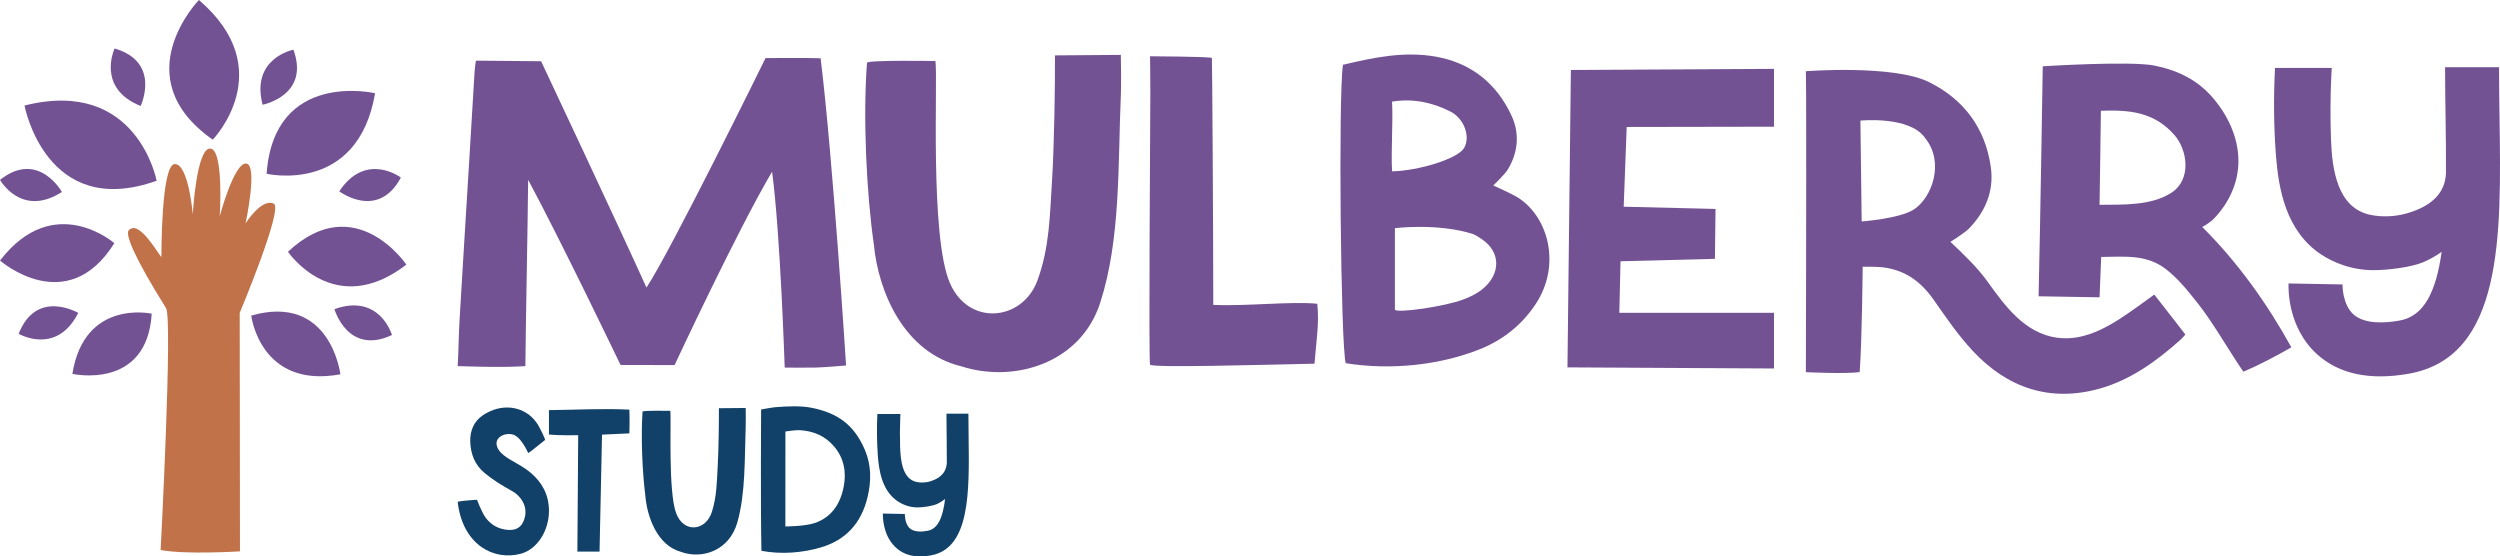 <?xml version="1.0" encoding="UTF-8"?><svg id="Layer_1" xmlns="http://www.w3.org/2000/svg" viewBox="0 0 1048.05 233.28"><path d="m89.19,58.55s28.38-29.28-5.8-58.55c0,0-31.49,32.43,5.8,58.55Z" style="fill:#735294; stroke-width:0px;"/><path d="m111.77,72.84s38.21,8.94,45.47-33.75c0,0-42.35-9.96-45.47,33.75Z" style="fill:#735294; stroke-width:0px;"/><path d="m120.72,105.54s19.37,28.68,49.64,5.4c0,0-21.44-31.82-49.64-5.4Z" style="fill:#735294; stroke-width:0px;"/><path d="m65.66,75.77s-8.12-43.42-55.39-31.53c0,0,8.95,48.14,55.39,31.53Z" style="fill:#735294; stroke-width:0px;"/><path d="m63.6,131.5s-28.25-6.3-33.26,25.24c0,0,31.3,7.01,33.26-25.24Z" style="fill:#735294; stroke-width:0px;"/><path d="m105.32,132.3s3.71,30.8,37.38,24.62c0,0-4.08-34.14-37.38-24.62Z" style="fill:#735294; stroke-width:0px;"/><path d="m47.95,101.95S22.63,79.85,0,109.23c0,0,28.04,24.53,47.94-7.29Z" style="fill:#735294; stroke-width:0px;"/><path d="m123.01,20.83s-18,3.49-12.93,23.08c0,0,19.96-3.85,12.93-23.08Z" style="fill:#735294; stroke-width:0px;"/><path d="m168.05,74.43s-14.61-11.07-25.82,5.77c0,0,16.19,12.29,25.82-5.77Z" style="fill:#735294; stroke-width:0px;"/><path d="m164.32,140.45s-5.05-17.63-24.12-10.86c0,0,5.58,19.54,24.12,10.86Z" style="fill:#735294; stroke-width:0px;"/><path d="m7.83,139.93s15.81,9.29,24.97-8.75c0,0-17.51-10.31-24.97,8.75Z" style="fill:#735294; stroke-width:0px;"/><path d="m0,75.4s8.93,16.01,25.96,5.08c0,0-9.89-17.76-25.96-5.08Z" style="fill:#735294; stroke-width:0px;"/><path d="m48.06,20.32s-7.87,16.56,10.9,24.11c0,0,8.74-18.35-10.9-24.11Z" style="fill:#735294; stroke-width:0px;"/><path d="m67.34,230.58s5.1-96.87,2.27-101.4c-13.41-21.45-17.2-30.93-15.61-32.66,4.26-4.64,12.22,9.84,13.67,11.27,0,0-.19-38.93,5.6-39.02,5.8-.09,7.54,21.1,7.54,21.1,0,0,1.52-27.82,7.31-27.59,5.79.23,4,28.35,4,28.35,0,0,6-22.5,11.07-22.07,5.07.43-.25,25.1-.25,25.1,0,0,6.7-10.71,11.82-8.29,4.15,1.96-14.27,45.79-14.27,45.79l.11,99.98s-22.91,1.43-33.25-.57Z" style="fill:#c27248; stroke-width:0px;"/><path d="m228.45,184.49c-2.03,1.61-3.92,3.12-5.81,4.63-.44.35-1.22.8-1.22.8,0,0-3.18-7.43-6.9-7.85-1.7-.39-4.5.11-5.8,1.97-1.3,1.86-.21,4.27,1.4,5.86,1.29,1.28,2.76,2.2,4.25,3.07,2.79,1.62,5.66,3.12,8.2,5.3,4.53,3.87,7.54,8.94,7.57,15.87.03,8.33-4.92,16.17-11.84,18.01-11.1,2.95-23.71-3.46-26.25-20.38-.03-.23-.14-1-.14-1.46,2.53-.5,8.07-.8,8.07-.8,0,0,2.02,5.5,3.77,7.73,2.42,3.11,5.46,4.52,8.83,4.87,2.7.28,5.35-.29,6.77-3.34,2.6-5.59-.56-10.64-4.8-12.98-3.95-2.18-7.82-4.53-11.42-7.52-3.93-3.27-5.83-7.69-5.99-13.23-.13-4.77,1.77-8.51,5.12-10.83,5.85-4.04,13.36-4.74,19.28-.5,1.75,1.25,3.12,2.9,4.29,4.88.27.47,2.98,5.62,2.64,5.9Z" style="fill:#114168; stroke-width:0px;"/><path d="m230.13,182.15v-10.22c11.2-.1,22.5-.77,33.72-.2.17,3.5,0,9.95,0,9.95l-11.47.53-1.04,49.03h-9.29l.34-48.8s-7.73.19-12.27-.29Z" style="fill:#114168; stroke-width:0px;"/><path d="m312.61,178.98c-.5,13.19,0,27.72-3.52,40.08-3.35,11.75-14.71,15.57-23.68,12.27-9.79-2.68-14.12-14.49-14.87-23.5-1.28-10.08-1.88-24.78-1.18-35.26.04-.58,11.66-.34,11.66-.34.44,3.28-1.01,33.92,2.47,43.01,3.19,8.35,12.26,7.37,14.87-.42,2.14-6.55,2.14-12.82,2.52-19.37.37-6.4.54-19.12.5-24.32l11.23-.1c.04.78.07,6.16,0,7.94Z" style="fill:#114168; stroke-width:0px;"/><path d="m319.2,230.93c-.39-19.76-.13-59.26-.13-59.26,0,0,4.56-.85,6.01-.97,4.86-.38,10.67-.7,15.55.33,10.02,2.11,17.29,6.58,21.98,17.65,2.67,6.32,2.68,12.85,1.16,19.43-2.73,11.78-9.78,18.48-19.68,21.39-7.68,2.26-16.57,2.99-24.88,1.42Zm10.04-10.23s8.13,0,12.35-1.45c6.71-2.31,10.67-7.59,12.14-15.42,1.17-6.22-.04-11.87-3.94-16.53-3.92-4.69-8.85-6.57-14.24-6.95-2.07-.15-6.29.54-6.29.54l-.02,39.81Z" style="fill:#114168; stroke-width:0px;"/><path d="m390.61,232.77c-1.7.34-3.31.51-4.83.51-4.33,0-7.9-1.38-10.65-4.14-5.2-5.2-5.04-12.98-5-13.85l9.19.19s-.06,3.92,1.92,5.86c1.9,1.85,5.28,1.65,7.77,1.15,4.21-.84,6.25-5.58,7.19-13.31-.95.77-1.98,1.44-3.08,1.97-2.15,1.05-6.24,1.57-8.5,1.57-1.78,0-3.56-.33-5.25-.99-1.33-.52-2.58-1.21-3.71-2.06-5.97-4.49-7.25-12.57-7.69-19.12-.37-5.5-.43-11.23-.16-16.98h9.67s-.07,1.3-.07,1.4c-.18,4.13-.19,8.28-.06,12.41.18,5.72,1.02,13.39,6.83,14.66,1.88.41,4.07.32,5.95-.28,4.97-1.57,6.69-4.55,6.8-7.82.02-3.23-.01-6.68-.06-10.34-.04-3.32-.09-6.76-.09-10.18h9.2c0,3.34.04,6.74.09,10.02.3,22.67.6,46.11-15.47,49.32Z" style="fill:#114168; stroke-width:0px;"/><path d="m328.96,154.1s-1.82-56.33-5.29-82.11c-14.45,24.38-40.87,81.06-40.87,81.06l-22.66-.05s-24.76-51.65-38.73-77.62c-.22,23.57-.94,54.29-1.16,78.11-9.43.6-18.39.27-28.36,0,.38-7.77.38-12.63.78-19.59,1.24-21.42,2.61-42.82,3.9-64.24.74-12.27,1.7-27.75,2.41-40.02.07-1.33.53-4.21.53-4.21l27.33.24s31.6,67.11,44.17,94.87c9.85-14.63,49.92-96.19,49.92-96.19,0,0,18.64-.13,23.09.08,5.16,42.02,10.67,128.78,10.67,128.78,0,0-9.04.81-13.16.9-3.88.08-12.6-.02-12.6-.02Z" style="fill:#735294; stroke-width:0px;"/><path d="m469.87,40.21c-1.24,28.57.02,60.01-8.66,86.77-8.25,25.44-36.2,33.71-58.26,26.57-24.08-5.8-34.73-31.37-36.59-50.88-3.15-21.82-4.62-53.66-2.9-76.34.1-1.25,28.69-.74,28.69-.74,1.09,7.09-2.49,73.44,6.09,93.12,7.85,18.08,30.17,15.96,36.59-.91,5.26-14.19,5.26-27.76,6.19-41.93.91-13.86,1.34-41.4,1.24-52.65l27.62-.21c.1,1.69.16,13.35,0,17.19Z" style="fill:#735294; stroke-width:0px;"/><path d="m482.12,23.59s25.84.12,25.94.73c.11.62.57,70.34.57,103.51,13.59.61,33.13-1.59,43.6-.49.9,8.14-.47,16.1-1.17,25.13-21.4.43-68.32,1.81-68.94.4-.62-1.4.08-101.06.13-114.63.01-4.33-.13-14.66-.13-14.66Z" style="fill:#735294; stroke-width:0px;"/><path d="m626.02,77.76s7.78,3.46,10.37,5.1c12.62,8.01,18.23,28.11,7.46,44.51-5.8,8.83-13.85,15.18-23.4,19-16.68,6.68-37.27,8.95-56.3,5.89-2.11-7.47-3.13-113.37-1.14-125.1,12.73-3.04,25.63-5.77,38.91-3.41,14.74,2.62,25.42,11.14,31.72,24.69,3.5,7.51,2.83,15.36-1.55,22.63-1.22,2.03-6.08,6.68-6.08,6.68Zm-42.44-5.94c10.75-.17,27.4-5.15,30.17-9.74,2.76-4.59.2-12.37-5.8-15.37-7.47-3.73-15.46-5.55-24.37-4.11.47,9.05-.48,19.96,0,29.22Zm1.19,58.08c1.53,1.35,20.81-1.38,28.64-4.33,3.11-1.17,6.11-2.65,8.61-4.83,7.05-6.17,7.14-15.08-.76-20.43-1.17-.8-2.37-1.58-3.65-2.17-14.86-4.75-32.84-2.49-32.84-2.49v34.25Z" style="fill:#735294; stroke-width:0px;"/><path d="m658.54,29.34l85.15-.47v24.25l-61.75.11-1.26,33.43,38.5.93-.25,20.92-39.58,1.02-.5,21.61h64.84v23.34l-86.58-.47,1.43-124.68Z" style="fill:#735294; stroke-width:0px;"/><path d="m903.11,123.47c4.29,5.43,13.03,16.75,13.03,16.75,0,0-1.01,1.29-1.72,1.93-10.1,9.07-21.11,17.09-34.19,20.76-20.72,5.8-38.63-.16-53.27-15.87-6.13-6.58-11.17-14.01-16.32-21.35-5.64-8.04-12.34-12.55-21.51-13.65-2.11-.25-8.26-.23-8.26-.23,0,0-.27,31.14-1.26,44.2-6.67.8-22.56,0-22.56,0,0,0,.24-80.21.12-115.38,0-3.04-.12-10.78-.12-10.78,0,0,36.63-2.82,51.56,4.53,14.63,7.2,23.68,19.3,25.98,35.67,1.39,9.95-2.19,18.53-9.13,25.75-1.6,1.67-7.8,5.6-7.8,5.6,5.58,5.26,11.31,10.71,15.76,16.93,7.29,10.22,15.58,21.39,28.9,23.24,12.69,1.77,24.04-6.07,33.86-13.07,2.11-1.5,4.19-3.02,6.93-5.01Zm-96.03-65.57c-6.43-9.43-27.16-7.34-27.16-7.34l.53,42.27s15.89-1.14,21.88-5.02c7.52-4.86,13.03-19.64,4.74-29.91Zm47.54,66.31c.75-32.35,1.74-96.42,1.74-96.42,0,0,36.52-2.32,46.71-.32,9.31,1.82,17.65,5.72,24.01,12.87,6.64,7.45,11.3,17.04,11.31,27.16.01,9.15-3.99,17.63-10.27,24.17-.97,1.01-3.47,2.81-4.91,3.47,14.84,14.75,27.25,32.13,37.37,50.46-6.56,3.73-13.17,7.29-20.13,10.21-6.17-8.96-12.52-20.32-18.97-28.49-4.55-5.76-8.55-10.71-13.59-14.57-8.18-6.27-17.58-5.1-27.03-5.03-.1,2.26-.56,14.71-.69,16.92l-25.55-.43Zm57.01-67.53c-8.59-9.85-19.06-10.66-30.9-10.24-.12,13.24-.39,26.21-.56,39.42,9.84-.11,21.73.44,30.2-5.11,8.47-5.56,6.63-17.91,1.26-24.07Z" style="fill:#735294; stroke-width:0px;"/><path d="m1009.8,156.67c-4.18.74-8.15,1.11-11.87,1.11-10.66,0-19.44-3-26.22-8.96-12.8-11.26-12.39-28.11-12.3-29.99l22.61.41s-.14,8.49,4.73,12.68c4.67,4.01,12.98,3.57,19.13,2.48,10.35-1.82,15.37-12.08,17.7-28.81-2.34,1.66-4.87,3.11-7.57,4.27-5.28,2.26-15.36,3.4-20.91,3.4-4.39,0-8.75-.71-12.93-2.14-3.27-1.13-6.35-2.62-9.12-4.46-14.68-9.71-17.82-27.23-18.92-41.4-.92-11.91-1.04-24.32-.4-36.77h23.79s-.16,2.81-.17,3.04c-.43,8.95-.47,17.93-.15,26.86.45,12.38,2.52,28.99,16.81,31.75,4.64.9,10.01.69,14.65-.6,12.23-3.4,16.47-9.85,16.73-16.93.04-6.99-.03-14.47-.14-22.4-.11-7.2-.22-14.64-.22-22.04h22.62c0,7.23.11,14.59.21,21.71.73,49.08,1.47,99.83-38.06,106.79Z" style="fill:#735294; stroke-width:0px;"/></svg>